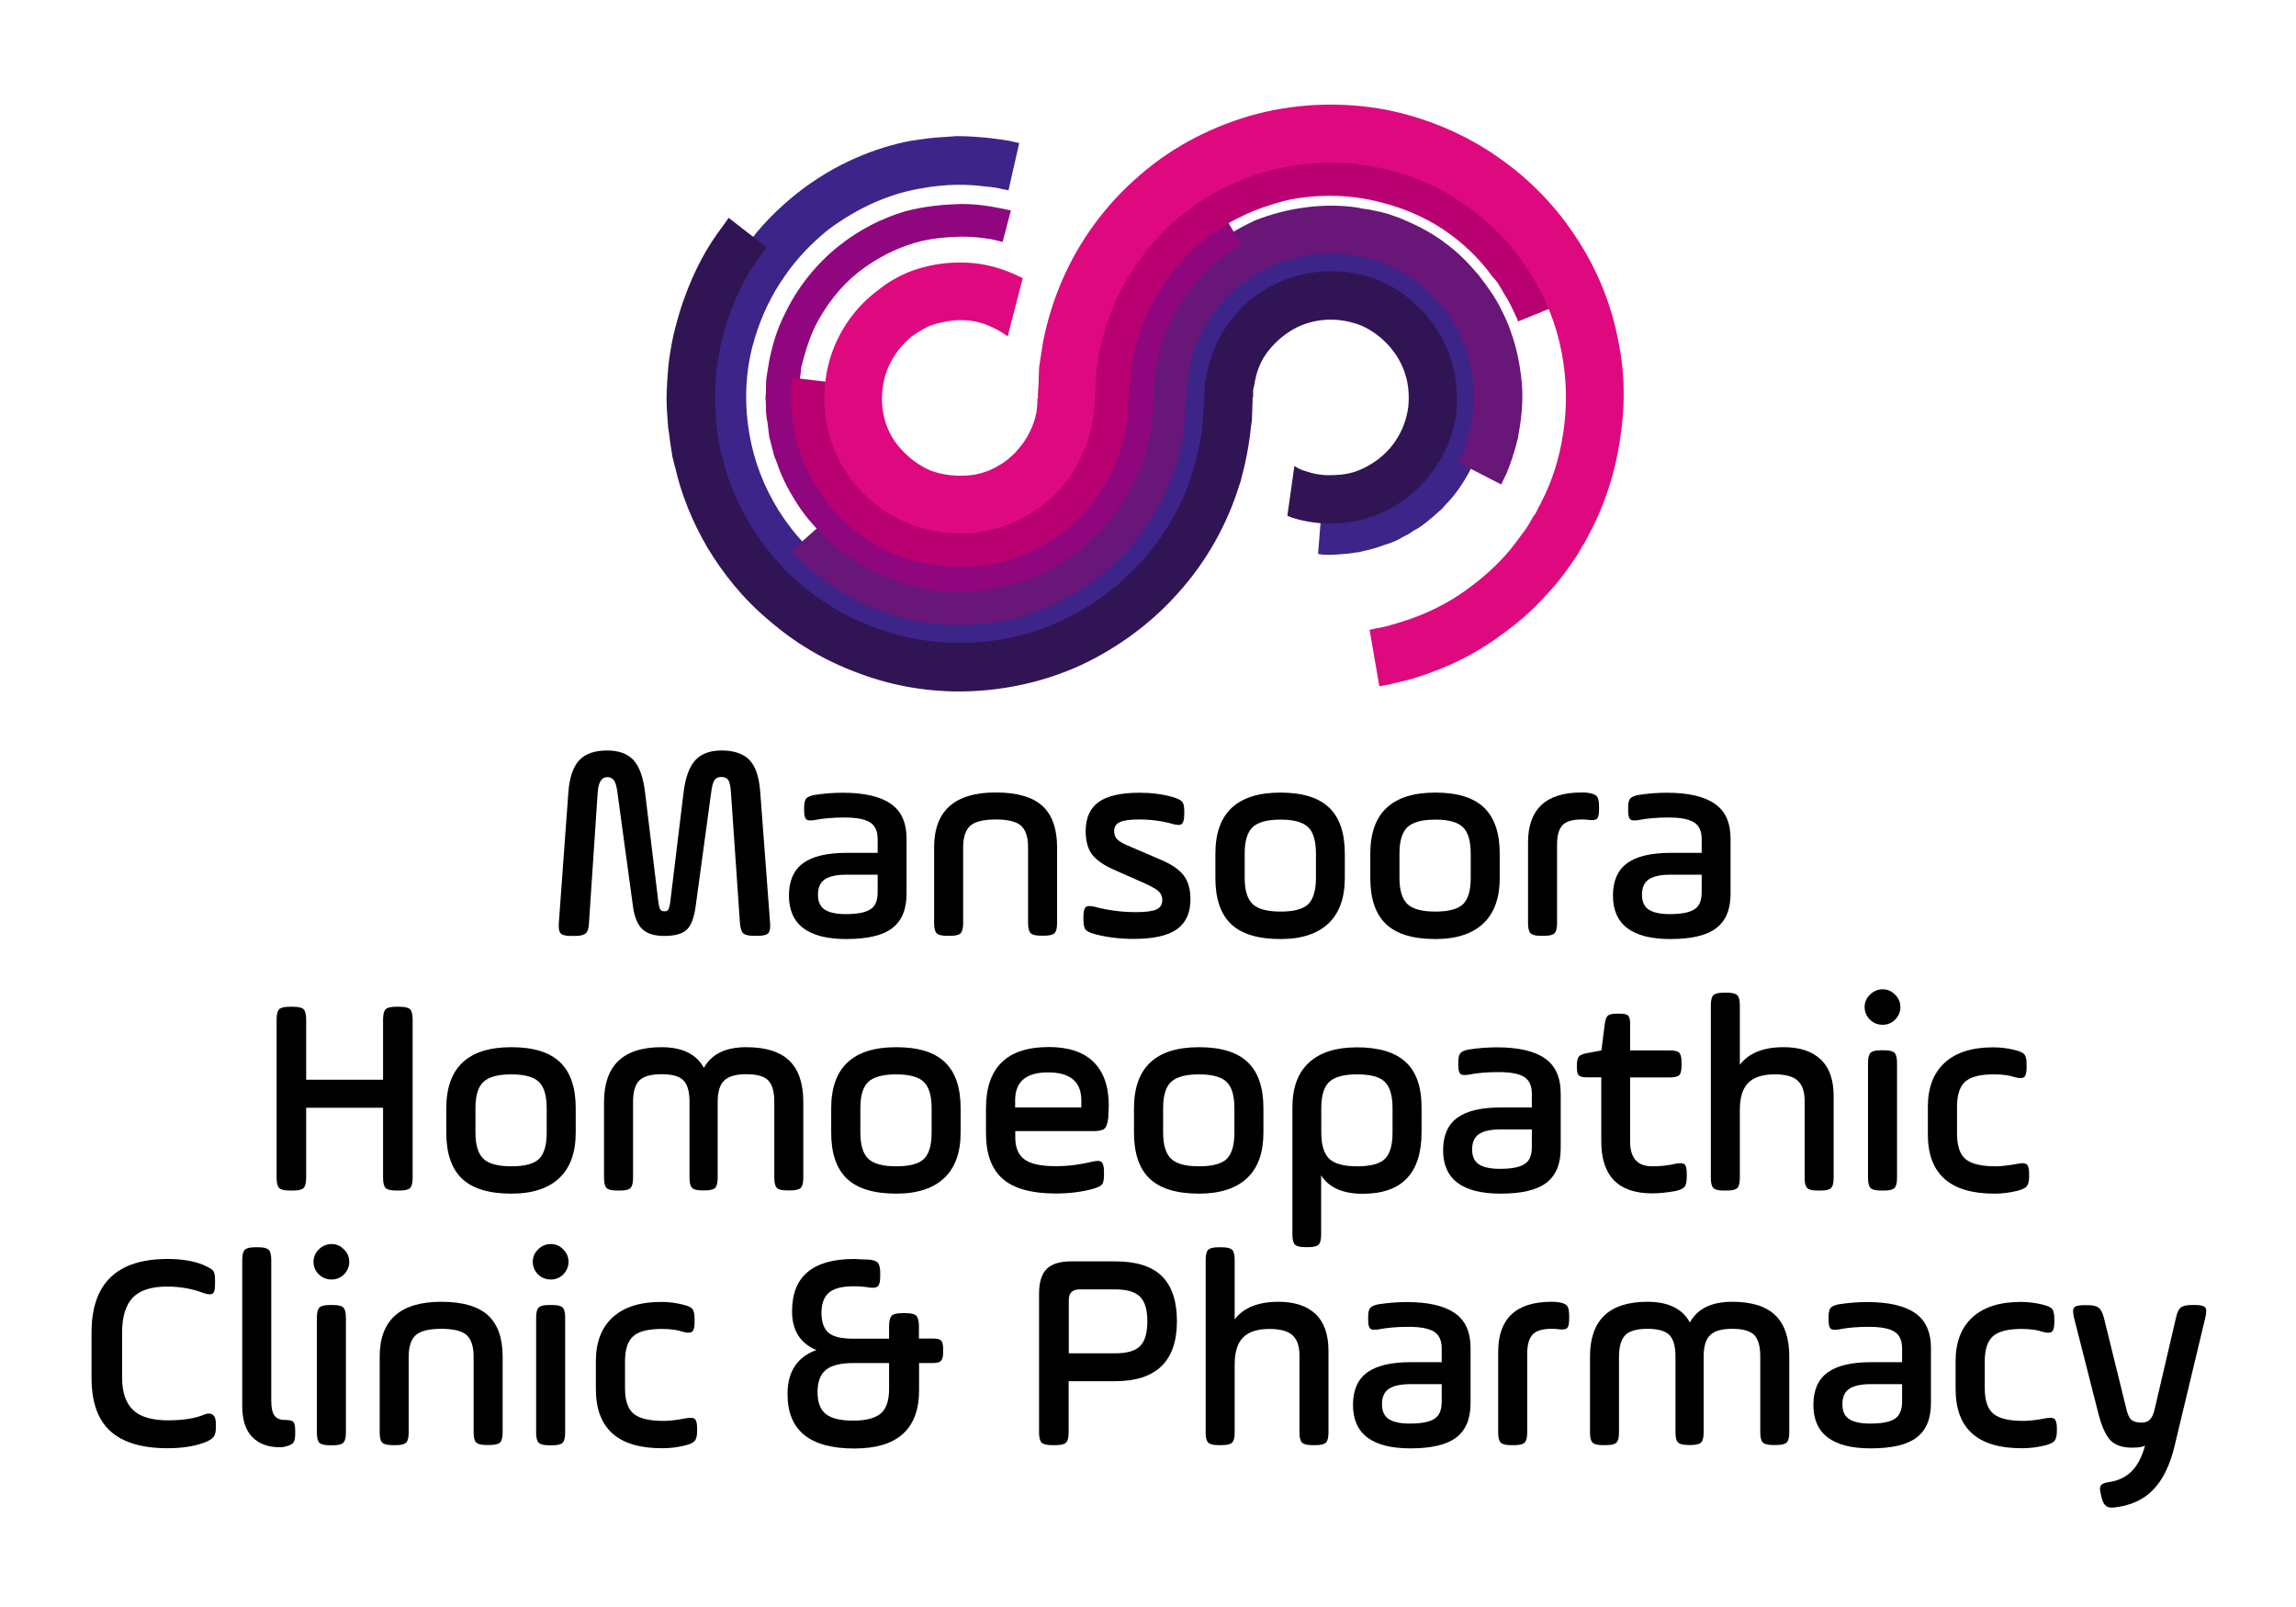 <svg width="100" height="70" viewBox="0 0 100 70" fill="none" xmlns="http://www.w3.org/2000/svg">
<path fill-rule="evenodd" clip-rule="evenodd" d="M5.318 58.042V60.011C5.318 60.642 5.477 61.109 5.79 61.415C6.109 61.722 6.618 61.869 7.324 61.869C7.98 61.869 8.514 61.783 8.912 61.612C9.059 61.556 9.182 61.562 9.268 61.63C9.36 61.697 9.403 61.826 9.403 62.016V62.2C9.403 62.372 9.366 62.507 9.299 62.593C9.231 62.679 9.096 62.765 8.9 62.838C8.446 63.004 7.912 63.084 7.299 63.084C6.177 63.084 5.342 62.832 4.796 62.329C4.251 61.826 3.987 61.06 3.987 60.011V58.042C3.987 55.907 5.091 54.84 7.299 54.84C7.912 54.84 8.434 54.926 8.851 55.097C9.078 55.196 9.225 55.282 9.28 55.349C9.336 55.416 9.366 55.545 9.366 55.735V55.919C9.366 56.146 9.336 56.294 9.268 56.343C9.201 56.398 9.066 56.392 8.863 56.324C8.373 56.134 7.839 56.042 7.275 56.042C6.594 56.042 6.097 56.202 5.784 56.52C5.477 56.846 5.318 57.349 5.318 58.042Z" fill="black"/>
<path fill-rule="evenodd" clip-rule="evenodd" d="M10.55 61.231V54.883C10.55 54.662 10.587 54.515 10.661 54.441C10.734 54.368 10.882 54.331 11.102 54.331H11.262C11.483 54.331 11.63 54.368 11.704 54.441C11.777 54.515 11.814 54.662 11.814 54.883V60.98C11.814 61.299 11.857 61.526 11.949 61.655C12.041 61.783 12.188 61.851 12.39 61.851C12.593 61.851 12.728 61.882 12.777 61.937C12.832 61.992 12.857 62.127 12.857 62.342V62.464C12.857 62.661 12.826 62.795 12.758 62.863C12.691 62.931 12.556 62.986 12.354 63.029C12.329 63.035 12.274 63.041 12.182 63.041C11.667 63.041 11.262 62.888 10.973 62.581C10.691 62.286 10.55 61.833 10.55 61.231Z" fill="black"/>
<path fill-rule="evenodd" clip-rule="evenodd" d="M13.887 55.515C13.733 55.361 13.654 55.171 13.654 54.963C13.654 54.754 13.733 54.57 13.887 54.423C14.04 54.269 14.23 54.19 14.439 54.19C14.648 54.19 14.832 54.269 14.979 54.423C15.132 54.57 15.212 54.754 15.212 54.963C15.212 55.171 15.132 55.361 14.979 55.515C14.832 55.662 14.648 55.735 14.439 55.735C14.23 55.735 14.046 55.662 13.887 55.515ZM13.801 62.403V57.398C13.801 57.177 13.838 57.03 13.911 56.956C13.985 56.883 14.132 56.846 14.353 56.846H14.512C14.733 56.846 14.881 56.883 14.954 56.956C15.028 57.03 15.065 57.177 15.065 57.398V62.403C15.065 62.624 15.028 62.771 14.954 62.844C14.881 62.918 14.733 62.955 14.512 62.955H14.353C14.132 62.955 13.985 62.918 13.911 62.844C13.838 62.771 13.801 62.624 13.801 62.403Z" fill="black"/>
<path fill-rule="evenodd" clip-rule="evenodd" d="M17.8 59.097V62.397C17.8 62.618 17.763 62.765 17.69 62.838C17.616 62.912 17.469 62.949 17.248 62.949H17.089C16.868 62.949 16.721 62.912 16.647 62.838C16.573 62.765 16.537 62.618 16.537 62.397V59.097C16.537 57.502 17.432 56.705 19.223 56.705C20.143 56.705 20.818 56.901 21.247 57.287C21.677 57.68 21.892 58.281 21.892 59.091V62.391C21.892 62.611 21.855 62.759 21.781 62.832C21.707 62.906 21.56 62.943 21.339 62.943H21.18C20.959 62.943 20.812 62.906 20.738 62.832C20.665 62.759 20.628 62.611 20.628 62.391V59.091C20.628 58.649 20.524 58.336 20.321 58.152C20.119 57.974 19.751 57.882 19.223 57.882C18.69 57.882 18.322 57.974 18.113 58.152C17.904 58.342 17.8 58.655 17.8 59.097Z" fill="black"/>
<path fill-rule="evenodd" clip-rule="evenodd" d="M23.437 55.515C23.284 55.361 23.204 55.171 23.204 54.963C23.204 54.754 23.284 54.57 23.437 54.423C23.59 54.269 23.781 54.19 23.989 54.19C24.204 54.19 24.382 54.269 24.529 54.423C24.682 54.57 24.762 54.754 24.762 54.963C24.762 55.171 24.682 55.361 24.529 55.515C24.382 55.662 24.198 55.735 23.989 55.735C23.774 55.735 23.59 55.662 23.437 55.515ZM23.351 62.403V57.398C23.351 57.177 23.388 57.03 23.462 56.956C23.535 56.883 23.683 56.846 23.903 56.846H24.063C24.284 56.846 24.431 56.883 24.505 56.956C24.578 57.03 24.615 57.177 24.615 57.398V62.403C24.615 62.624 24.578 62.771 24.505 62.844C24.431 62.918 24.284 62.955 24.063 62.955H23.903C23.683 62.955 23.535 62.918 23.462 62.844C23.388 62.771 23.351 62.624 23.351 62.403Z" fill="black"/>
<path fill-rule="evenodd" clip-rule="evenodd" d="M25.952 60.501V59.293C25.952 58.465 26.198 57.827 26.688 57.379C27.179 56.931 27.884 56.711 28.798 56.711C29.136 56.711 29.455 56.754 29.761 56.833C29.964 56.882 30.099 56.944 30.16 57.023C30.221 57.103 30.252 57.244 30.252 57.447V57.606C30.252 57.821 30.215 57.956 30.142 58.011C30.068 58.066 29.933 58.066 29.737 58.011C29.516 57.931 29.209 57.888 28.823 57.888C28.234 57.888 27.817 57.993 27.578 58.207C27.338 58.422 27.222 58.784 27.222 59.305V60.465C27.222 60.998 27.345 61.372 27.596 61.581C27.848 61.789 28.283 61.894 28.909 61.894C29.148 61.894 29.461 61.857 29.859 61.783C30.056 61.74 30.191 61.753 30.258 61.808C30.326 61.863 30.362 61.998 30.362 62.2V62.348C30.362 62.544 30.326 62.685 30.258 62.765C30.191 62.844 30.05 62.912 29.847 62.961C29.528 63.041 29.197 63.084 28.847 63.084C26.921 63.09 25.952 62.231 25.952 60.501Z" fill="black"/>
<path fill-rule="evenodd" clip-rule="evenodd" d="M35.607 60.649C35.607 61.09 35.73 61.409 35.975 61.599C36.22 61.789 36.613 61.882 37.159 61.882C37.711 61.882 38.109 61.777 38.355 61.575C38.6 61.372 38.723 61.011 38.723 60.501V59.373H37.171C36.619 59.373 36.22 59.471 35.975 59.667C35.73 59.864 35.607 60.189 35.607 60.649ZM40.63 59.373H40.029V60.557C40.029 62.249 39.091 63.096 37.208 63.096C35.269 63.096 34.3 62.305 34.3 60.728C34.3 59.753 34.717 59.109 35.558 58.808C34.852 58.514 34.497 57.95 34.497 57.122C34.497 55.6 35.398 54.84 37.208 54.84C37.232 54.84 37.269 54.84 37.318 54.846C37.367 54.852 37.441 54.852 37.533 54.858C37.625 54.864 37.717 54.864 37.809 54.864C38.023 54.883 38.165 54.926 38.232 55.005C38.3 55.085 38.336 55.226 38.336 55.429V55.625C38.336 55.827 38.3 55.968 38.232 56.03C38.165 56.097 38.03 56.109 37.833 56.079C37.643 56.048 37.422 56.03 37.171 56.03C36.68 56.03 36.325 56.122 36.104 56.306C35.889 56.49 35.779 56.784 35.779 57.189C35.779 57.594 35.883 57.876 36.085 58.054C36.288 58.226 36.643 58.312 37.146 58.312H38.723V57.778C38.723 57.551 38.76 57.392 38.833 57.318C38.907 57.238 39.06 57.201 39.299 57.201H39.447C39.686 57.201 39.839 57.238 39.913 57.318C39.986 57.398 40.023 57.551 40.023 57.778V58.306H40.624C40.814 58.306 40.937 58.336 40.992 58.398C41.047 58.459 41.078 58.581 41.078 58.759V58.907C41.078 59.084 41.047 59.207 40.992 59.269C40.943 59.336 40.821 59.373 40.63 59.373Z" fill="black"/>
<path fill-rule="evenodd" clip-rule="evenodd" d="M48.568 56.165H47.028C46.709 56.165 46.55 56.318 46.55 56.631V58.95H48.568C49.083 58.95 49.451 58.845 49.66 58.63C49.868 58.416 49.972 58.06 49.972 57.557C49.972 57.054 49.868 56.698 49.653 56.484C49.439 56.269 49.077 56.165 48.568 56.165ZM46.66 54.944H48.568C49.494 54.944 50.175 55.159 50.61 55.594C51.046 56.03 51.26 56.68 51.26 57.551C51.26 59.293 50.359 60.164 48.562 60.164H46.544V62.384C46.544 62.611 46.507 62.765 46.433 62.838C46.359 62.912 46.206 62.949 45.979 62.949H45.82C45.593 62.949 45.439 62.912 45.366 62.838C45.292 62.765 45.255 62.611 45.255 62.384V56.349C45.255 55.858 45.366 55.496 45.587 55.275C45.807 55.054 46.169 54.944 46.66 54.944Z" fill="black"/>
<path fill-rule="evenodd" clip-rule="evenodd" d="M52.512 62.403V54.883C52.512 54.662 52.548 54.515 52.622 54.441C52.696 54.368 52.843 54.331 53.064 54.331H53.223C53.444 54.331 53.591 54.368 53.665 54.441C53.739 54.515 53.775 54.662 53.775 54.883V57.471C54.162 56.962 54.8 56.705 55.683 56.705C56.382 56.705 56.922 56.883 57.296 57.238C57.67 57.594 57.86 58.128 57.86 58.833V62.397C57.86 62.618 57.824 62.765 57.75 62.838C57.676 62.912 57.529 62.949 57.308 62.949H57.149C56.928 62.949 56.781 62.912 56.707 62.838C56.634 62.765 56.597 62.618 56.597 62.397V59.035C56.597 58.631 56.493 58.342 56.29 58.158C56.088 57.98 55.75 57.888 55.29 57.888C54.775 57.888 54.389 58.011 54.143 58.257C53.898 58.502 53.775 58.894 53.775 59.44V62.397C53.775 62.618 53.739 62.765 53.665 62.838C53.591 62.912 53.444 62.949 53.223 62.949H53.064C52.843 62.949 52.696 62.912 52.622 62.838C52.548 62.771 52.512 62.624 52.512 62.403Z" fill="black"/>
<path fill-rule="evenodd" clip-rule="evenodd" d="M62.792 61.06V60.293H61.437C61.007 60.293 60.694 60.36 60.492 60.495C60.289 60.63 60.191 60.857 60.191 61.164C60.191 61.471 60.289 61.685 60.486 61.814C60.682 61.943 60.989 62.01 61.4 62.01C61.903 62.01 62.258 61.943 62.473 61.802C62.688 61.667 62.792 61.422 62.792 61.06ZM64.049 58.729V61.121C64.049 61.802 63.841 62.299 63.424 62.618C63.007 62.937 62.338 63.09 61.43 63.09C59.762 63.09 58.928 62.458 58.928 61.194C58.928 60.557 59.136 60.084 59.547 59.784C59.964 59.483 60.59 59.336 61.437 59.336H62.792V58.735C62.792 58.391 62.682 58.146 62.455 58.005C62.228 57.864 61.86 57.796 61.338 57.796C60.848 57.796 60.412 57.833 60.044 57.907C59.866 57.937 59.743 57.931 59.682 57.876C59.621 57.821 59.59 57.704 59.59 57.514V57.342C59.59 57.165 59.621 57.036 59.682 56.968C59.743 56.901 59.86 56.846 60.032 56.815C60.467 56.748 60.878 56.717 61.265 56.717C62.203 56.717 62.896 56.876 63.356 57.195C63.822 57.508 64.049 58.023 64.049 58.729Z" fill="black"/>
<path fill-rule="evenodd" clip-rule="evenodd" d="M66.516 58.974V62.397C66.516 62.618 66.479 62.765 66.405 62.838C66.332 62.912 66.184 62.949 65.963 62.949H65.804C65.583 62.949 65.436 62.912 65.362 62.838C65.289 62.765 65.252 62.618 65.252 62.397V58.888C65.252 57.434 66.031 56.705 67.583 56.705C67.724 56.705 67.804 56.711 67.828 56.717C68.031 56.741 68.172 56.791 68.239 56.864C68.307 56.938 68.343 57.079 68.343 57.293V57.465C68.343 57.668 68.313 57.803 68.245 57.858C68.178 57.913 68.043 57.925 67.828 57.895C67.804 57.888 67.724 57.882 67.583 57.882C67.19 57.882 66.914 57.962 66.755 58.128C66.595 58.293 66.516 58.581 66.516 58.974Z" fill="black"/>
<path fill-rule="evenodd" clip-rule="evenodd" d="M70.514 59.097V62.397C70.514 62.618 70.478 62.765 70.404 62.838C70.331 62.912 70.183 62.949 69.963 62.949H69.803C69.582 62.949 69.435 62.912 69.361 62.838C69.288 62.765 69.251 62.618 69.251 62.397V59.097C69.251 57.502 70.085 56.705 71.754 56.705C72.655 56.705 73.275 57.005 73.6 57.606C73.931 57.005 74.544 56.705 75.446 56.705C76.293 56.705 76.918 56.901 77.323 57.293C77.728 57.686 77.93 58.287 77.93 59.091V62.391C77.93 62.611 77.894 62.759 77.82 62.832C77.746 62.906 77.599 62.943 77.378 62.943H77.219C76.998 62.943 76.851 62.906 76.777 62.832C76.704 62.759 76.667 62.611 76.667 62.391V59.091C76.667 58.649 76.581 58.336 76.403 58.152C76.225 57.974 75.906 57.882 75.446 57.882C74.992 57.882 74.673 57.974 74.483 58.158C74.293 58.342 74.201 58.655 74.201 59.091V62.391C74.201 62.611 74.164 62.759 74.091 62.832C74.017 62.906 73.87 62.943 73.649 62.943H73.526C73.305 62.943 73.158 62.906 73.085 62.832C73.011 62.759 72.974 62.611 72.974 62.391V59.091C72.974 58.649 72.888 58.336 72.71 58.152C72.533 57.974 72.214 57.882 71.754 57.882C71.293 57.882 70.975 57.974 70.791 58.152C70.607 58.342 70.514 58.655 70.514 59.097Z" fill="black"/>
<path fill-rule="evenodd" clip-rule="evenodd" d="M82.844 61.06V60.293H81.488C81.059 60.293 80.746 60.36 80.544 60.495C80.341 60.63 80.243 60.857 80.243 61.164C80.243 61.471 80.341 61.685 80.537 61.814C80.734 61.943 81.04 62.01 81.451 62.01C81.954 62.01 82.31 61.943 82.525 61.802C82.733 61.667 82.844 61.422 82.844 61.06ZM84.101 58.729V61.121C84.101 61.802 83.893 62.299 83.476 62.618C83.058 62.937 82.39 63.09 81.482 63.09C79.814 63.09 78.98 62.458 78.98 61.194C78.98 60.557 79.188 60.084 79.599 59.784C80.016 59.483 80.642 59.336 81.488 59.336H82.844V58.735C82.844 58.391 82.733 58.146 82.507 58.005C82.279 57.864 81.912 57.796 81.39 57.796C80.899 57.796 80.464 57.833 80.096 57.907C79.918 57.937 79.795 57.931 79.734 57.876C79.673 57.821 79.642 57.704 79.642 57.514V57.342C79.642 57.165 79.673 57.036 79.734 56.968C79.795 56.901 79.912 56.846 80.084 56.815C80.519 56.748 80.93 56.717 81.317 56.717C82.255 56.717 82.948 56.876 83.408 57.195C83.868 57.508 84.101 58.023 84.101 58.729Z" fill="black"/>
<path fill-rule="evenodd" clip-rule="evenodd" d="M85.174 60.501V59.293C85.174 58.465 85.42 57.827 85.91 57.379C86.401 56.931 87.106 56.711 88.02 56.711C88.358 56.711 88.677 56.754 88.983 56.833C89.186 56.882 89.321 56.944 89.382 57.023C89.444 57.103 89.474 57.244 89.474 57.447V57.606C89.474 57.821 89.437 57.956 89.364 58.011C89.29 58.066 89.155 58.066 88.959 58.011C88.738 57.931 88.431 57.888 88.045 57.888C87.456 57.888 87.039 57.993 86.8 58.207C86.561 58.422 86.444 58.784 86.444 59.305V60.465C86.444 60.998 86.567 61.372 86.818 61.581C87.07 61.789 87.505 61.894 88.131 61.894C88.37 61.894 88.683 61.857 89.082 61.783C89.278 61.74 89.413 61.753 89.48 61.808C89.548 61.863 89.585 61.998 89.585 62.2V62.348C89.585 62.544 89.548 62.685 89.48 62.765C89.413 62.844 89.272 62.912 89.069 62.961C88.75 63.041 88.419 63.084 88.07 63.084C86.137 63.09 85.174 62.231 85.174 60.501Z" fill="black"/>
<path fill-rule="evenodd" clip-rule="evenodd" d="M91.633 57.398L92.609 61.366C92.664 61.606 92.737 61.765 92.829 61.845C92.921 61.925 93.069 61.968 93.271 61.968C93.424 61.968 93.553 61.925 93.639 61.833C93.731 61.74 93.799 61.587 93.848 61.366L94.774 57.398C94.823 57.177 94.89 57.03 94.982 56.956C95.074 56.883 95.234 56.846 95.461 56.846H95.62C95.847 56.846 95.994 56.883 96.05 56.956C96.105 57.03 96.105 57.177 96.05 57.398L94.719 62.955C94.516 63.82 94.197 64.464 93.774 64.899C93.351 65.335 92.786 65.586 92.081 65.666C91.928 65.685 91.805 65.66 91.719 65.593C91.633 65.525 91.572 65.402 91.529 65.212L91.492 65.053C91.449 64.887 91.455 64.771 91.504 64.703C91.553 64.636 91.664 64.587 91.836 64.562C92.247 64.507 92.578 64.347 92.835 64.096C93.093 63.838 93.289 63.47 93.424 62.973C93.32 63.029 93.13 63.059 92.86 63.059C92.431 63.059 92.112 62.949 91.903 62.722C91.695 62.495 91.517 62.084 91.37 61.483L90.333 57.404C90.278 57.183 90.278 57.036 90.333 56.962C90.388 56.889 90.535 56.852 90.762 56.852H90.922C91.149 56.852 91.314 56.889 91.4 56.962C91.498 57.03 91.572 57.177 91.633 57.398Z" fill="black"/>
<path fill-rule="evenodd" clip-rule="evenodd" d="M16.684 51.295V48.252H13.335V51.295C13.335 51.522 13.298 51.675 13.225 51.748C13.151 51.822 12.998 51.859 12.771 51.859H12.611C12.384 51.859 12.231 51.822 12.157 51.748C12.084 51.675 12.047 51.522 12.047 51.295V44.419C12.047 44.192 12.084 44.038 12.157 43.965C12.231 43.891 12.384 43.854 12.611 43.854H12.771C12.998 43.854 13.151 43.891 13.225 43.965C13.298 44.038 13.335 44.192 13.335 44.419V47.032H16.684V44.419C16.684 44.192 16.721 44.038 16.794 43.965C16.868 43.891 17.021 43.854 17.248 43.854H17.408C17.635 43.854 17.788 43.891 17.862 43.965C17.935 44.038 17.972 44.192 17.972 44.419V51.295C17.972 51.522 17.935 51.675 17.862 51.748C17.788 51.822 17.635 51.859 17.408 51.859H17.248C17.021 51.859 16.868 51.822 16.794 51.748C16.721 51.675 16.684 51.522 16.684 51.295Z" fill="black"/>
<path fill-rule="evenodd" clip-rule="evenodd" d="M22.272 51.994C21.303 51.994 20.585 51.779 20.125 51.344C19.665 50.908 19.438 50.24 19.438 49.338V48.277C19.438 46.504 20.383 45.615 22.272 45.615C23.235 45.615 23.94 45.836 24.394 46.271C24.848 46.707 25.075 47.375 25.075 48.271V49.332C25.075 50.203 24.836 50.865 24.363 51.313C23.891 51.761 23.198 51.994 22.272 51.994ZM23.811 49.338V48.277C23.811 47.737 23.701 47.351 23.474 47.13C23.247 46.909 22.848 46.799 22.272 46.799C21.689 46.799 21.284 46.909 21.051 47.13C20.818 47.351 20.708 47.731 20.708 48.277V49.338C20.708 49.872 20.824 50.252 21.051 50.473C21.278 50.694 21.689 50.804 22.272 50.804C22.855 50.804 23.259 50.694 23.48 50.479C23.701 50.258 23.811 49.878 23.811 49.338Z" fill="black"/>
<path fill-rule="evenodd" clip-rule="evenodd" d="M27.572 48.007V51.307C27.572 51.528 27.535 51.675 27.461 51.749C27.388 51.822 27.24 51.859 27.02 51.859H26.86C26.639 51.859 26.492 51.822 26.419 51.749C26.345 51.675 26.308 51.528 26.308 51.307V48.007C26.308 46.412 27.142 45.615 28.811 45.615C29.712 45.615 30.332 45.915 30.657 46.516C30.988 45.915 31.602 45.615 32.503 45.615C33.35 45.615 33.975 45.811 34.38 46.204C34.785 46.596 34.987 47.197 34.987 48.001V51.301C34.987 51.522 34.951 51.669 34.877 51.742C34.803 51.816 34.656 51.853 34.435 51.853H34.276C34.055 51.853 33.908 51.816 33.834 51.742C33.761 51.669 33.724 51.522 33.724 51.301V48.001C33.724 47.559 33.638 47.246 33.46 47.062C33.282 46.878 32.963 46.792 32.503 46.792C32.049 46.792 31.73 46.885 31.54 47.069C31.35 47.252 31.258 47.565 31.258 48.001V51.301C31.258 51.522 31.221 51.669 31.148 51.742C31.074 51.816 30.927 51.853 30.706 51.853H30.583C30.363 51.853 30.215 51.816 30.142 51.742C30.068 51.669 30.031 51.522 30.031 51.301V48.001C30.031 47.559 29.945 47.246 29.768 47.062C29.59 46.878 29.271 46.792 28.811 46.792C28.351 46.792 28.032 46.884 27.848 47.062C27.664 47.24 27.572 47.559 27.572 48.007Z" fill="black"/>
<path fill-rule="evenodd" clip-rule="evenodd" d="M39.036 51.994C38.067 51.994 37.349 51.779 36.889 51.344C36.429 50.908 36.202 50.24 36.202 49.338V48.277C36.202 46.504 37.147 45.615 39.036 45.615C39.999 45.615 40.704 45.836 41.158 46.271C41.612 46.707 41.839 47.375 41.839 48.271V49.332C41.839 50.203 41.6 50.865 41.128 51.313C40.655 51.761 39.962 51.994 39.036 51.994ZM40.576 49.338V48.277C40.576 47.737 40.465 47.351 40.238 47.13C40.011 46.909 39.613 46.799 39.036 46.799C38.453 46.799 38.048 46.909 37.815 47.13C37.582 47.351 37.472 47.731 37.472 48.277V49.338C37.472 49.872 37.588 50.252 37.815 50.473C38.042 50.694 38.453 50.804 39.036 50.804C39.619 50.804 40.023 50.694 40.244 50.479C40.465 50.258 40.576 49.878 40.576 49.338Z" fill="black"/>
<path fill-rule="evenodd" clip-rule="evenodd" d="M44.213 47.933V48.24H47.096V47.933C47.096 47.117 46.611 46.712 45.642 46.712C44.691 46.712 44.213 47.117 44.213 47.933ZM48.292 48.166C48.292 48.197 48.285 48.381 48.267 48.706C48.242 48.933 48.187 49.086 48.108 49.16C48.028 49.233 47.868 49.27 47.641 49.27H44.219V49.54C44.219 49.994 44.354 50.313 44.63 50.509C44.906 50.706 45.353 50.798 45.979 50.798C46.513 50.798 47.046 50.73 47.58 50.601C47.776 50.552 47.911 50.558 47.979 50.62C48.046 50.681 48.083 50.816 48.083 51.031V51.19C48.083 51.393 48.052 51.534 47.991 51.601C47.93 51.669 47.795 51.736 47.58 51.791C47.114 51.92 46.58 51.988 45.979 51.988C44.936 51.988 44.17 51.779 43.679 51.356C43.188 50.933 42.943 50.264 42.943 49.356V48.283C42.943 46.498 43.857 45.608 45.679 45.608C46.531 45.608 47.181 45.823 47.623 46.252C48.071 46.694 48.292 47.326 48.292 48.166Z" fill="black"/>
<path fill-rule="evenodd" clip-rule="evenodd" d="M52.224 51.994C51.254 51.994 50.537 51.779 50.077 51.344C49.617 50.908 49.39 50.24 49.39 49.338V48.277C49.39 46.504 50.334 45.615 52.224 45.615C53.187 45.615 53.892 45.836 54.346 46.271C54.8 46.707 55.027 47.375 55.027 48.271V49.332C55.027 50.203 54.794 50.865 54.321 51.313C53.849 51.761 53.15 51.994 52.224 51.994ZM53.763 49.338V48.277C53.763 47.737 53.653 47.351 53.426 47.13C53.199 46.909 52.8 46.799 52.224 46.799C51.641 46.799 51.236 46.909 51.003 47.13C50.77 47.351 50.659 47.731 50.659 48.277V49.338C50.659 49.872 50.776 50.252 51.003 50.473C51.23 50.694 51.641 50.804 52.224 50.804C52.806 50.804 53.211 50.694 53.432 50.479C53.653 50.258 53.763 49.878 53.763 49.338Z" fill="black"/>
<path fill-rule="evenodd" clip-rule="evenodd" d="M60.651 49.338V48.277C60.651 47.737 60.541 47.351 60.32 47.13C60.099 46.909 59.694 46.798 59.112 46.798C58.529 46.798 58.124 46.909 57.891 47.13C57.658 47.351 57.547 47.731 57.547 48.277V49.338C57.547 49.872 57.664 50.252 57.891 50.473C58.118 50.694 58.529 50.804 59.112 50.804C59.694 50.804 60.099 50.694 60.32 50.479C60.541 50.258 60.651 49.878 60.651 49.338ZM56.29 53.773V48.24C56.29 47.375 56.529 46.725 57.014 46.283C57.492 45.842 58.191 45.621 59.099 45.621C60.05 45.621 60.762 45.836 61.222 46.259C61.682 46.682 61.915 47.344 61.915 48.24V49.313C61.915 51.105 61.062 52 59.351 52C58.48 52 57.879 51.73 57.541 51.197V53.773C57.541 53.993 57.505 54.141 57.431 54.214C57.357 54.288 57.21 54.325 56.989 54.325H56.842C56.621 54.325 56.474 54.288 56.4 54.214C56.327 54.141 56.29 53.993 56.29 53.773Z" fill="black"/>
<path fill-rule="evenodd" clip-rule="evenodd" d="M66.718 49.964V49.197H65.362C64.933 49.197 64.62 49.264 64.418 49.399C64.215 49.534 64.117 49.761 64.117 50.068C64.117 50.375 64.215 50.589 64.412 50.718C64.608 50.847 64.915 50.914 65.326 50.914C65.828 50.914 66.184 50.847 66.399 50.706C66.614 50.577 66.718 50.325 66.718 49.964ZM67.975 47.633V50.025C67.975 50.706 67.767 51.203 67.35 51.522C66.933 51.841 66.264 51.994 65.356 51.994C63.688 51.994 62.853 51.362 62.853 50.099C62.853 49.461 63.062 48.988 63.473 48.688C63.89 48.387 64.516 48.24 65.362 48.24H66.718V47.639C66.718 47.295 66.607 47.05 66.38 46.909C66.153 46.768 65.785 46.7 65.264 46.7C64.773 46.7 64.338 46.737 63.97 46.811C63.792 46.842 63.669 46.835 63.608 46.78C63.547 46.725 63.516 46.608 63.516 46.418V46.246C63.516 46.069 63.547 45.94 63.608 45.872C63.669 45.805 63.786 45.75 63.958 45.719C64.393 45.651 64.804 45.621 65.191 45.621C66.129 45.621 66.822 45.78 67.282 46.099C67.742 46.418 67.975 46.927 67.975 47.633Z" fill="black"/>
<path fill-rule="evenodd" clip-rule="evenodd" d="M68.681 46.504V46.381C68.681 46.21 68.711 46.087 68.766 46.026C68.822 45.958 68.932 45.909 69.098 45.878L69.748 45.756L69.895 44.596C69.92 44.419 69.963 44.296 70.03 44.241C70.098 44.185 70.22 44.155 70.398 44.155H70.558C70.736 44.155 70.858 44.185 70.913 44.241C70.969 44.296 70.999 44.419 70.999 44.596V45.756H72.723C72.925 45.756 73.066 45.786 73.134 45.854C73.201 45.921 73.238 46.056 73.238 46.271V46.418C73.238 46.633 73.201 46.774 73.134 46.835C73.066 46.903 72.925 46.933 72.723 46.933H70.999V49.73C70.999 50.448 71.318 50.804 71.962 50.804C72.33 50.804 72.662 50.767 72.962 50.694C73.165 50.651 73.306 50.663 73.367 50.718C73.434 50.773 73.465 50.908 73.465 51.123V51.27C73.465 51.472 73.434 51.62 73.367 51.699C73.299 51.779 73.165 51.84 72.962 51.883C72.582 51.951 72.251 51.982 71.962 51.982C70.484 51.982 69.742 51.227 69.742 49.712V46.927H69.104C68.932 46.927 68.816 46.897 68.76 46.841C68.705 46.786 68.681 46.676 68.681 46.504Z" fill="black"/>
<path fill-rule="evenodd" clip-rule="evenodd" d="M74.514 51.307V43.793C74.514 43.572 74.55 43.425 74.624 43.351C74.698 43.278 74.845 43.241 75.066 43.241H75.225C75.446 43.241 75.593 43.278 75.667 43.351C75.74 43.425 75.777 43.572 75.777 43.793V46.381C76.164 45.872 76.802 45.614 77.685 45.614C78.384 45.614 78.924 45.792 79.298 46.148C79.678 46.504 79.862 47.038 79.862 47.743V51.307C79.862 51.528 79.826 51.675 79.752 51.748C79.678 51.822 79.531 51.859 79.31 51.859H79.151C78.93 51.859 78.783 51.822 78.709 51.748C78.636 51.675 78.599 51.528 78.599 51.307V47.945C78.599 47.541 78.495 47.252 78.292 47.068C78.09 46.884 77.752 46.798 77.292 46.798C76.777 46.798 76.391 46.921 76.145 47.166C75.9 47.412 75.777 47.804 75.777 48.35V51.307C75.777 51.528 75.74 51.675 75.667 51.748C75.593 51.822 75.446 51.859 75.225 51.859H75.066C74.845 51.859 74.698 51.822 74.624 51.748C74.55 51.675 74.514 51.528 74.514 51.307Z" fill="black"/>
<path fill-rule="evenodd" clip-rule="evenodd" d="M81.445 44.418C81.292 44.265 81.212 44.075 81.212 43.866C81.212 43.652 81.292 43.474 81.445 43.327C81.598 43.173 81.788 43.093 81.997 43.093C82.212 43.093 82.39 43.173 82.537 43.327C82.69 43.474 82.77 43.658 82.77 43.866C82.77 44.081 82.69 44.265 82.537 44.418C82.39 44.566 82.206 44.639 81.997 44.639C81.788 44.639 81.598 44.566 81.445 44.418ZM81.359 51.307V46.301C81.359 46.081 81.396 45.934 81.469 45.86C81.543 45.786 81.69 45.749 81.911 45.749H82.071C82.291 45.749 82.439 45.786 82.512 45.86C82.586 45.934 82.623 46.081 82.623 46.301V51.307C82.623 51.528 82.586 51.675 82.512 51.748C82.439 51.822 82.291 51.859 82.071 51.859H81.911C81.69 51.859 81.543 51.822 81.469 51.748C81.396 51.675 81.359 51.528 81.359 51.307Z" fill="black"/>
<path fill-rule="evenodd" clip-rule="evenodd" d="M83.966 49.412V48.203C83.966 47.375 84.212 46.737 84.702 46.289C85.193 45.842 85.898 45.621 86.812 45.621C87.15 45.621 87.469 45.664 87.775 45.743C87.978 45.793 88.113 45.854 88.174 45.934C88.236 46.013 88.266 46.154 88.266 46.357V46.516C88.266 46.731 88.229 46.866 88.156 46.921C88.082 46.976 87.947 46.976 87.751 46.921C87.53 46.842 87.223 46.798 86.837 46.798C86.248 46.798 85.831 46.903 85.592 47.117C85.353 47.332 85.236 47.694 85.236 48.215V49.375C85.236 49.908 85.359 50.283 85.61 50.491C85.862 50.7 86.297 50.804 86.923 50.804C87.162 50.804 87.475 50.767 87.874 50.694C88.07 50.651 88.205 50.663 88.272 50.718C88.34 50.773 88.376 50.908 88.376 51.111V51.258C88.376 51.454 88.34 51.595 88.272 51.675C88.205 51.755 88.064 51.822 87.861 51.871C87.542 51.951 87.211 51.994 86.862 51.994C84.929 51.994 83.966 51.135 83.966 49.412Z" fill="black"/>
<path fill-rule="evenodd" clip-rule="evenodd" d="M33.111 34.494L33.54 40.199C33.558 40.425 33.528 40.579 33.46 40.652C33.393 40.726 33.239 40.763 33.013 40.763H32.828C32.602 40.763 32.442 40.726 32.368 40.652C32.289 40.579 32.246 40.425 32.227 40.199L31.835 34.506C31.816 34.242 31.78 34.065 31.718 33.979C31.657 33.887 31.553 33.844 31.405 33.844C31.277 33.844 31.178 33.893 31.117 33.985C31.056 34.077 31.007 34.255 30.976 34.506L30.301 39.462C30.234 39.965 30.105 40.309 29.915 40.493C29.725 40.677 29.393 40.769 28.933 40.769C28.504 40.769 28.185 40.671 27.977 40.474C27.768 40.278 27.627 39.941 27.566 39.462L26.891 34.512C26.86 34.267 26.811 34.095 26.744 33.997C26.676 33.899 26.578 33.85 26.449 33.85C26.204 33.85 26.063 34.071 26.032 34.512L25.652 40.205C25.646 40.425 25.597 40.579 25.517 40.652C25.437 40.726 25.278 40.769 25.051 40.769H24.867C24.64 40.769 24.486 40.732 24.419 40.658C24.352 40.585 24.321 40.432 24.339 40.205L24.756 34.5C24.805 33.862 24.965 33.396 25.229 33.114C25.498 32.832 25.897 32.691 26.443 32.691C26.952 32.691 27.333 32.832 27.59 33.108C27.848 33.39 28.013 33.85 28.093 34.5L28.67 39.254C28.694 39.444 28.725 39.567 28.756 39.616C28.786 39.665 28.848 39.696 28.94 39.696C29.019 39.696 29.081 39.671 29.111 39.616C29.142 39.561 29.173 39.444 29.197 39.254L29.774 34.5C29.854 33.862 30.025 33.396 30.283 33.114C30.541 32.832 30.921 32.691 31.424 32.691C31.976 32.691 32.381 32.832 32.645 33.108C32.908 33.384 33.062 33.844 33.111 34.494Z" fill="black"/>
<path fill-rule="evenodd" clip-rule="evenodd" d="M38.226 38.867V38.101H36.871C36.441 38.101 36.128 38.168 35.926 38.303C35.724 38.438 35.625 38.665 35.625 38.972C35.625 39.278 35.724 39.493 35.92 39.622C36.116 39.751 36.423 39.818 36.834 39.818C37.337 39.818 37.693 39.751 37.907 39.61C38.122 39.481 38.226 39.229 38.226 38.867ZM39.484 36.543V38.935C39.484 39.616 39.275 40.113 38.858 40.431C38.441 40.751 37.772 40.904 36.864 40.904C35.196 40.904 34.362 40.272 34.362 39.008C34.362 38.37 34.57 37.898 34.981 37.598C35.398 37.297 36.024 37.15 36.871 37.15H38.226V36.549C38.226 36.205 38.116 35.96 37.889 35.819C37.662 35.678 37.294 35.61 36.772 35.61C36.282 35.61 35.846 35.647 35.478 35.721C35.3 35.751 35.178 35.745 35.116 35.69C35.055 35.635 35.024 35.518 35.024 35.328V35.156C35.024 34.978 35.055 34.85 35.116 34.782C35.178 34.715 35.294 34.66 35.466 34.629C35.901 34.561 36.312 34.531 36.699 34.531C37.637 34.531 38.33 34.69 38.79 35.009C39.257 35.322 39.484 35.837 39.484 36.543Z" fill="black"/>
<path fill-rule="evenodd" clip-rule="evenodd" d="M41.949 36.911V40.211C41.949 40.432 41.912 40.579 41.839 40.652C41.765 40.726 41.618 40.763 41.397 40.763H41.238C41.017 40.763 40.87 40.726 40.796 40.652C40.722 40.579 40.685 40.432 40.685 40.211V36.911C40.685 35.316 41.581 34.519 43.372 34.519C44.292 34.519 44.967 34.715 45.396 35.101C45.826 35.494 46.04 36.095 46.04 36.905V40.205C46.04 40.425 46.004 40.573 45.93 40.646C45.856 40.72 45.709 40.757 45.488 40.757H45.329C45.108 40.757 44.961 40.72 44.887 40.646C44.814 40.573 44.777 40.425 44.777 40.205V36.905C44.777 36.463 44.672 36.15 44.47 35.966C44.268 35.788 43.9 35.696 43.372 35.696C42.839 35.696 42.471 35.788 42.262 35.966C42.053 36.156 41.949 36.469 41.949 36.911Z" fill="black"/>
<path fill-rule="evenodd" clip-rule="evenodd" d="M47.188 40.088V39.928C47.188 39.714 47.218 39.579 47.286 39.518C47.353 39.456 47.482 39.45 47.678 39.499C48.255 39.653 48.85 39.732 49.475 39.732C49.892 39.732 50.193 39.696 50.365 39.616C50.537 39.536 50.623 39.401 50.623 39.205C50.623 39.051 50.567 38.923 50.463 38.825C50.359 38.726 50.144 38.61 49.837 38.469L48.506 37.88C48.065 37.684 47.746 37.463 47.562 37.217C47.378 36.972 47.286 36.635 47.286 36.205C47.286 35.629 47.476 35.206 47.85 34.936C48.224 34.666 48.825 34.531 49.635 34.531C50.144 34.531 50.623 34.592 51.064 34.715C51.285 34.782 51.426 34.85 51.487 34.923C51.549 34.997 51.579 35.132 51.579 35.328V35.475C51.579 35.69 51.542 35.825 51.475 35.886C51.408 35.948 51.273 35.948 51.076 35.892C50.635 35.764 50.144 35.696 49.61 35.696C49.218 35.696 48.936 35.733 48.77 35.813C48.604 35.892 48.525 36.021 48.525 36.199C48.525 36.346 48.568 36.463 48.647 36.549C48.727 36.635 48.88 36.727 49.101 36.825L50.53 37.438C51.009 37.635 51.346 37.868 51.549 38.125C51.751 38.389 51.849 38.739 51.849 39.174C51.849 39.763 51.653 40.198 51.254 40.481C50.855 40.763 50.224 40.898 49.365 40.898C48.782 40.898 48.218 40.83 47.678 40.689C47.476 40.634 47.341 40.566 47.279 40.493C47.224 40.419 47.188 40.284 47.188 40.088Z" fill="black"/>
<path fill-rule="evenodd" clip-rule="evenodd" d="M55.769 40.904C54.8 40.904 54.082 40.689 53.622 40.254C53.162 39.818 52.935 39.15 52.935 38.248V37.187C52.935 35.414 53.88 34.525 55.769 34.525C56.732 34.525 57.437 34.745 57.891 35.181C58.345 35.617 58.572 36.285 58.572 37.181V38.242C58.572 39.113 58.333 39.775 57.861 40.223C57.388 40.671 56.701 40.904 55.769 40.904ZM57.315 38.242V37.181C57.315 36.641 57.204 36.254 56.977 36.034C56.75 35.813 56.352 35.702 55.775 35.702C55.192 35.702 54.788 35.813 54.554 36.034C54.327 36.254 54.211 36.635 54.211 37.181V38.242C54.211 38.775 54.327 39.156 54.554 39.377C54.781 39.597 55.192 39.708 55.775 39.708C56.358 39.708 56.763 39.597 56.983 39.383C57.198 39.162 57.315 38.782 57.315 38.242Z" fill="black"/>
<path fill-rule="evenodd" clip-rule="evenodd" d="M62.516 40.904C61.547 40.904 60.829 40.689 60.369 40.254C59.909 39.818 59.682 39.15 59.682 38.248V37.187C59.682 35.414 60.627 34.525 62.516 34.525C63.479 34.525 64.184 34.745 64.638 35.181C65.092 35.623 65.319 36.285 65.319 37.181V38.242C65.319 39.113 65.08 39.775 64.608 40.223C64.135 40.671 63.442 40.904 62.516 40.904ZM64.056 38.242V37.181C64.056 36.641 63.945 36.254 63.718 36.034C63.491 35.813 63.093 35.702 62.516 35.702C61.933 35.702 61.528 35.813 61.295 36.034C61.068 36.254 60.952 36.635 60.952 37.181V38.242C60.952 38.775 61.068 39.156 61.295 39.377C61.522 39.597 61.933 39.708 62.516 39.708C63.099 39.708 63.504 39.597 63.724 39.383C63.945 39.162 64.056 38.782 64.056 38.242Z" fill="black"/>
<path fill-rule="evenodd" clip-rule="evenodd" d="M67.816 36.788V40.211C67.816 40.432 67.779 40.579 67.705 40.652C67.632 40.726 67.485 40.763 67.264 40.763H67.104C66.883 40.763 66.736 40.726 66.663 40.652C66.589 40.579 66.552 40.432 66.552 40.211V36.702C66.552 35.248 67.331 34.519 68.883 34.519C69.024 34.519 69.104 34.525 69.129 34.531C69.331 34.555 69.472 34.604 69.539 34.678C69.607 34.752 69.644 34.893 69.644 35.107V35.279C69.644 35.482 69.613 35.617 69.546 35.672C69.478 35.727 69.343 35.739 69.129 35.709C69.104 35.702 69.024 35.696 68.883 35.696C68.49 35.696 68.215 35.776 68.055 35.942C67.896 36.107 67.816 36.395 67.816 36.788Z" fill="black"/>
<path fill-rule="evenodd" clip-rule="evenodd" d="M74.115 38.867V38.101H72.76C72.33 38.101 72.017 38.168 71.815 38.303C71.613 38.438 71.514 38.665 71.514 38.972C71.514 39.278 71.613 39.493 71.809 39.622C72.005 39.751 72.312 39.818 72.723 39.818C73.226 39.818 73.582 39.751 73.796 39.61C74.011 39.481 74.115 39.229 74.115 38.867ZM75.373 36.543V38.935C75.373 39.616 75.164 40.113 74.747 40.431C74.33 40.751 73.661 40.904 72.754 40.904C71.085 40.904 70.251 40.272 70.251 39.008C70.251 38.37 70.46 37.898 70.871 37.598C71.288 37.297 71.913 37.15 72.76 37.15H74.115V36.549C74.115 36.205 74.005 35.96 73.778 35.819C73.551 35.678 73.183 35.61 72.662 35.61C72.171 35.61 71.735 35.647 71.367 35.721C71.189 35.751 71.067 35.745 71.005 35.69C70.944 35.635 70.913 35.518 70.913 35.328V35.156C70.913 34.978 70.944 34.85 71.005 34.782C71.067 34.715 71.183 34.66 71.355 34.629C71.791 34.561 72.201 34.531 72.588 34.531C73.526 34.531 74.22 34.69 74.68 35.009C75.146 35.322 75.373 35.837 75.373 36.543Z" fill="black"/>
<path fill-rule="evenodd" clip-rule="evenodd" d="M43.924 8.29C43.924 8.29 43.832 8.266 43.667 8.241C43.501 8.192 43.244 8.149 42.919 8.125C42.262 8.033 41.275 7.984 40.06 8.217C38.84 8.425 37.41 8.989 36.024 10.044C35.368 10.584 34.711 11.241 34.172 12.038C33.607 12.835 33.166 13.749 32.859 14.78C32.552 15.786 32.436 16.914 32.528 18.037C32.62 19.184 32.926 20.355 33.466 21.435C34.546 23.619 36.582 25.489 39.14 26.244C40.428 26.618 41.79 26.71 43.151 26.526C44.489 26.336 45.826 25.821 46.973 25.048C49.273 23.502 50.886 20.852 51.052 17.988L51.101 17.025L51.126 16.651C51.126 16.51 51.175 16.393 51.175 16.252C51.199 16.135 51.224 15.994 51.242 15.878L51.334 15.504C51.383 15.246 51.5 14.988 51.592 14.755C51.941 13.792 52.579 12.927 53.328 12.222C54.1 11.541 54.99 11.001 55.977 10.719C56.94 10.437 57.946 10.37 58.909 10.511C60.854 10.768 62.565 11.897 63.602 13.369C64.632 14.847 64.963 16.626 64.749 18.178C64.681 18.951 64.418 19.681 64.117 20.313C63.786 20.969 63.412 21.533 62.97 21.975L62.804 22.165L62.639 22.306C62.522 22.423 62.406 22.515 62.289 22.613C62.056 22.803 61.841 22.987 61.584 23.104C61.467 23.195 61.351 23.269 61.252 23.312C61.136 23.38 61.019 23.429 60.903 23.502C60.67 23.619 60.455 23.692 60.222 23.76C60.014 23.852 59.799 23.901 59.615 23.95C59.523 23.974 59.425 23.999 59.333 24.017C59.241 24.042 59.142 24.067 59.05 24.067C58.701 24.134 58.394 24.134 58.161 24.159C57.903 24.183 57.713 24.159 57.597 24.159C57.48 24.134 57.407 24.134 57.407 24.134L57.572 22.048C57.572 22.048 57.621 22.048 57.713 22.048C57.781 22.048 57.922 22.073 58.087 22.048C58.278 22.048 58.486 22.048 58.719 21.999C58.787 21.975 58.836 21.975 58.909 21.975C58.977 21.95 59.05 21.926 59.099 21.907C59.241 21.883 59.406 21.858 59.547 21.791C59.688 21.742 59.854 21.674 59.995 21.601C60.087 21.552 60.161 21.533 60.253 21.484C60.32 21.435 60.394 21.392 60.486 21.343C60.651 21.251 60.792 21.11 60.977 20.993C61.044 20.926 61.118 20.852 61.21 20.785L61.326 20.668L61.418 20.552C61.749 20.245 62.007 19.846 62.24 19.405C62.449 18.957 62.614 18.466 62.688 17.927C62.804 16.847 62.596 15.608 61.866 14.596C61.16 13.565 59.964 12.768 58.627 12.602C57.946 12.51 57.241 12.553 56.585 12.743C55.904 12.934 55.272 13.308 54.757 13.774C54.217 14.265 53.794 14.878 53.536 15.534C53.469 15.725 53.395 15.866 53.37 16.049L53.303 16.307C53.279 16.399 53.279 16.497 53.254 16.589C53.229 16.657 53.205 16.755 53.205 16.847V17.129L53.18 17.27C53.18 17.295 53.18 17.295 53.18 17.362V17.528L53.131 18.16C53.131 18.583 53.039 19.024 52.99 19.448C52.898 19.871 52.782 20.294 52.659 20.711C52.518 21.11 52.377 21.533 52.211 21.932C52.021 22.306 51.837 22.705 51.604 23.079C50.739 24.582 49.543 25.845 48.108 26.808C46.721 27.747 45.084 28.379 43.44 28.612C41.778 28.845 40.109 28.728 38.539 28.262C35.374 27.348 32.89 25.048 31.577 22.373C30.896 21.036 30.547 19.607 30.43 18.196C30.313 16.81 30.454 15.455 30.829 14.185C31.203 12.94 31.743 11.793 32.423 10.83C33.104 9.842 33.902 9.069 34.724 8.413C36.386 7.1 38.171 6.419 39.649 6.137C40.023 6.088 40.379 6.021 40.729 5.996C41.06 5.972 41.385 5.947 41.667 5.929C42.256 5.929 42.747 5.978 43.17 6.021C43.569 6.07 43.875 6.113 44.084 6.162C44.274 6.211 44.391 6.229 44.391 6.229L43.924 8.29Z" fill="#3D2489"/>
<path fill-rule="evenodd" clip-rule="evenodd" d="M36.043 22.595C36.043 22.595 36.067 22.619 36.135 22.686C36.202 22.754 36.276 22.852 36.417 22.969C36.533 23.085 36.699 23.226 36.883 23.392C37.073 23.533 37.306 23.723 37.588 23.883C38.104 24.232 38.834 24.588 39.674 24.846C40.539 25.079 41.551 25.22 42.655 25.079C43.759 24.962 44.906 24.588 45.986 23.907C47.041 23.251 47.955 22.245 48.635 21.049C48.942 20.442 49.224 19.804 49.384 19.104C49.433 18.939 49.451 18.755 49.476 18.589C49.5 18.399 49.525 18.239 49.543 18.049C49.568 17.675 49.568 17.319 49.592 16.945C49.641 15.399 50.181 13.848 51.071 12.535C51.518 11.903 52.077 11.314 52.665 10.824C53.273 10.333 53.953 9.934 54.659 9.603C56.088 9.039 57.658 8.83 59.112 9.039C59.302 9.088 59.486 9.106 59.652 9.131C59.842 9.18 60.001 9.198 60.192 9.247L60.449 9.315L60.707 9.407C60.872 9.456 61.038 9.523 61.197 9.597C61.854 9.879 62.461 10.204 63.001 10.627C63.541 11.026 64.007 11.517 64.406 11.989C64.804 12.504 65.154 12.995 65.412 13.535C65.951 14.59 66.184 15.669 66.276 16.632C66.368 17.571 66.227 18.417 66.111 19.092C65.945 19.773 65.761 20.264 65.62 20.613C65.454 20.945 65.387 21.104 65.387 21.104L63.51 20.141C63.51 20.141 63.578 20.024 63.7 19.767C63.792 19.509 63.958 19.135 64.05 18.638C64.142 18.123 64.258 17.491 64.166 16.786C64.117 16.056 63.933 15.258 63.535 14.467C63.344 14.068 63.087 13.694 62.786 13.32C62.48 12.97 62.13 12.59 61.731 12.314C61.333 11.983 60.866 11.75 60.37 11.517C60.253 11.468 60.136 11.425 59.995 11.376L59.805 11.308L59.615 11.259C59.474 11.235 59.357 11.192 59.216 11.167C59.075 11.143 58.959 11.118 58.818 11.1C57.714 10.934 56.542 11.1 55.462 11.547C54.947 11.78 54.432 12.087 53.984 12.437C53.536 12.835 53.119 13.259 52.788 13.725C52.107 14.713 51.709 15.86 51.684 17.031C51.659 17.43 51.635 17.828 51.617 18.227C51.617 18.46 51.567 18.675 51.525 18.908C51.5 19.117 51.475 19.356 51.408 19.564C51.218 20.454 50.868 21.276 50.469 22.049C49.623 23.57 48.427 24.839 47.071 25.686C45.734 26.551 44.256 27.023 42.876 27.164C41.489 27.33 40.177 27.164 39.097 26.858C37.993 26.526 37.104 26.109 36.423 25.661C36.073 25.428 35.791 25.195 35.533 25.005C35.3 24.815 35.11 24.631 34.945 24.49C34.779 24.349 34.663 24.208 34.595 24.14C34.528 24.048 34.478 23.999 34.478 23.999L36.043 22.595Z" fill="#681678"/>
<path fill-rule="evenodd" clip-rule="evenodd" d="M43.667 10.541C43.667 10.541 43.501 10.492 43.201 10.425C42.894 10.376 42.452 10.308 41.863 10.308C41.275 10.333 40.575 10.357 39.803 10.591C39.03 10.823 38.208 11.222 37.41 11.836C36.637 12.443 35.932 13.314 35.441 14.344C35.208 14.86 35.043 15.424 34.901 15.988C34.877 16.295 34.809 16.596 34.809 16.902C34.785 17.043 34.785 17.209 34.785 17.35C34.785 17.516 34.785 17.657 34.809 17.816V18.049L34.859 18.282C34.883 18.423 34.908 18.589 34.926 18.748L35.043 19.196L35.092 19.429L35.184 19.662C35.374 20.27 35.699 20.834 36.049 21.374C36.423 21.913 36.895 22.38 37.386 22.803C37.901 23.226 38.49 23.551 39.097 23.809C39.704 24.067 40.342 24.232 40.999 24.324C41.655 24.373 42.311 24.392 42.968 24.257C43.299 24.232 43.599 24.116 43.906 24.048C44.213 23.932 44.513 23.858 44.795 23.698C45.384 23.441 45.9 23.067 46.39 22.668L46.721 22.361C46.838 22.269 46.93 22.128 47.028 22.03C47.237 21.822 47.402 21.564 47.592 21.325C47.924 20.809 48.2 20.319 48.39 19.779C48.439 19.638 48.482 19.497 48.531 19.38C48.556 19.239 48.598 19.098 48.623 18.957C48.715 18.699 48.715 18.417 48.764 18.16C48.813 17.902 48.813 17.62 48.831 17.362C48.831 17.031 48.856 16.73 48.881 16.399C48.997 15.111 49.396 13.982 49.886 13.044C50.377 12.13 50.941 11.4 51.481 10.86C51.739 10.603 51.996 10.394 52.211 10.204C52.444 10.014 52.659 9.873 52.819 9.756C53.15 9.523 53.334 9.425 53.334 9.425L54.064 10.646C54.064 10.646 53.898 10.738 53.616 10.928C53.475 11.02 53.309 11.136 53.101 11.302C52.91 11.443 52.702 11.652 52.469 11.866C52.046 12.314 51.555 12.921 51.132 13.694C50.708 14.492 50.383 15.455 50.285 16.534C50.261 16.816 50.261 17.099 50.236 17.381C50.212 17.687 50.212 18.012 50.187 18.319C50.12 18.65 50.095 18.975 49.997 19.282C49.948 19.448 49.905 19.613 49.88 19.773C49.831 19.938 49.764 20.104 49.715 20.264C49.482 20.895 49.126 21.509 48.752 22.116C48.519 22.398 48.328 22.705 48.071 22.962C47.93 23.104 47.813 23.245 47.697 23.361C47.556 23.502 47.415 23.619 47.273 23.735C46.734 24.226 46.102 24.649 45.397 24.98C45.065 25.146 44.691 25.263 44.317 25.404C43.943 25.496 43.569 25.612 43.188 25.661C42.416 25.802 41.618 25.802 40.821 25.729C40.048 25.637 39.275 25.422 38.52 25.122C37.791 24.79 37.116 24.392 36.478 23.901C35.889 23.386 35.331 22.821 34.883 22.19C34.435 21.533 34.061 20.852 33.828 20.129L33.712 19.846L33.644 19.564C33.595 19.399 33.552 19.215 33.503 19.024C33.478 18.834 33.454 18.65 33.435 18.46L33.386 18.178L33.362 17.896C33.362 17.706 33.362 17.522 33.337 17.332C33.362 17.166 33.362 16.982 33.362 16.792C33.362 16.418 33.454 16.062 33.503 15.712C33.644 15.007 33.853 14.326 34.159 13.719C34.748 12.474 35.589 11.468 36.527 10.719C37.465 9.971 38.447 9.499 39.385 9.216C40.324 8.959 41.17 8.91 41.845 8.885C42.55 8.885 43.09 8.977 43.464 9.051C43.814 9.118 44.029 9.167 44.029 9.167L43.667 10.541Z" fill="#90067F"/>
<path fill-rule="evenodd" clip-rule="evenodd" d="M36.981 16.755C36.981 16.755 36.981 16.779 36.957 16.822C36.957 16.89 36.957 16.963 36.957 17.08C36.957 17.172 36.932 17.313 36.957 17.479C36.957 17.62 36.957 17.81 37.006 18.018C37.006 18.11 37.03 18.209 37.055 18.325C37.079 18.417 37.104 18.534 37.122 18.656C37.147 18.773 37.214 18.889 37.239 19.006C37.288 19.147 37.331 19.264 37.404 19.38C37.638 19.895 37.993 20.411 38.508 20.883C38.999 21.349 39.656 21.748 40.41 21.987C41.14 22.195 42.005 22.269 42.851 22.079C43.275 21.987 43.673 21.846 44.072 21.631C44.446 21.423 44.845 21.183 45.151 20.858C45.483 20.527 45.783 20.202 45.998 19.803L46.09 19.638L46.157 19.497C46.206 19.38 46.274 19.288 46.298 19.19C46.366 18.957 46.464 18.767 46.507 18.534C46.575 18.325 46.599 18.086 46.648 17.853C46.648 17.761 46.648 17.62 46.648 17.521L46.673 17.331L46.697 16.982L46.722 16.184C46.771 15.927 46.789 15.669 46.838 15.412L46.906 15.013L46.998 14.639C47.047 14.381 47.09 14.123 47.188 13.866C47.519 12.878 47.961 11.921 48.525 11.075C48.666 10.866 48.832 10.652 48.973 10.443C49.114 10.235 49.279 10.044 49.464 9.854C49.629 9.664 49.795 9.48 49.954 9.29C50.144 9.149 50.328 8.983 50.519 8.824C51.997 7.487 53.825 6.665 55.61 6.266C57.395 5.892 59.149 5.959 60.701 6.358C62.271 6.732 63.584 7.438 64.639 8.186C65.669 8.959 66.466 9.756 67.006 10.504C67.147 10.695 67.288 10.879 67.38 11.044C67.497 11.234 67.589 11.394 67.687 11.535C67.896 11.842 68.018 12.124 68.135 12.357C68.251 12.565 68.325 12.755 68.368 12.872C68.417 12.989 68.436 13.062 68.436 13.062L66.117 14.001C66.117 14.001 66.092 13.952 66.068 13.86C66.019 13.768 65.951 13.627 65.878 13.461C65.786 13.271 65.688 13.062 65.528 12.829C65.461 12.713 65.387 12.572 65.295 12.43C65.228 12.289 65.105 12.173 64.988 12.032C64.565 11.443 63.958 10.787 63.16 10.204C62.338 9.597 61.308 9.1 60.087 8.799C58.891 8.493 57.529 8.425 56.125 8.707C54.739 9.038 53.334 9.646 52.162 10.676C52.021 10.817 51.88 10.934 51.739 11.075L51.34 11.523C51.199 11.664 51.083 11.805 50.966 11.97C50.85 12.136 50.733 12.302 50.617 12.461C50.193 13.117 49.844 13.866 49.586 14.645C49.519 14.835 49.47 15.019 49.421 15.234L49.353 15.54L49.304 15.847C49.255 16.037 49.236 16.246 49.212 16.454L49.188 17.061L49.138 17.626C49.138 17.791 49.138 17.975 49.114 18.141C49.065 18.472 49.022 18.822 48.924 19.147C48.856 19.497 48.715 19.828 48.593 20.153C48.543 20.294 48.451 20.46 48.384 20.619L48.267 20.852L48.126 21.061C47.795 21.668 47.353 22.189 46.881 22.68C46.39 23.146 45.826 23.527 45.237 23.852C44.648 24.158 44.017 24.391 43.385 24.532C42.121 24.79 40.803 24.723 39.68 24.391C38.533 24.042 37.545 23.428 36.797 22.729C36.024 21.999 35.484 21.208 35.135 20.429C35.043 20.239 34.969 20.055 34.902 19.865C34.834 19.674 34.761 19.515 34.712 19.325C34.687 19.159 34.644 18.975 34.595 18.834C34.571 18.644 34.546 18.503 34.528 18.343C34.46 18.061 34.478 17.779 34.46 17.546C34.436 17.313 34.46 17.098 34.46 16.939C34.485 16.773 34.485 16.657 34.485 16.589C34.485 16.497 34.509 16.448 34.509 16.448L36.981 16.755Z" fill="#B90070"/>
<path fill-rule="evenodd" clip-rule="evenodd" d="M70.49 14.878C70.208 13.375 69.625 11.854 68.73 10.468C67.865 9.106 66.687 7.842 65.258 6.855C63.829 5.849 62.117 5.119 60.308 4.769C58.505 4.438 56.603 4.487 54.751 4.959C52.898 5.45 51.113 6.346 49.641 7.634C48.163 8.897 46.967 10.517 46.194 12.369C46.102 12.602 46.004 12.835 45.912 13.099C45.746 13.59 45.605 14.087 45.489 14.602C45.44 14.81 45.397 15.05 45.372 15.258L45.256 16.006L45.231 16.755L45.206 17.129V17.319C45.206 17.344 45.206 17.344 45.182 17.368C45.182 17.436 45.182 17.509 45.182 17.577C45.157 18.141 44.973 18.632 44.691 19.104C44.55 19.337 44.36 19.552 44.201 19.736C43.992 19.926 43.802 20.11 43.544 20.251C43.096 20.533 42.581 20.699 42.041 20.717C41.502 20.742 40.962 20.668 40.496 20.484C40.03 20.276 39.582 19.945 39.251 19.57C38.545 18.822 38.312 17.785 38.453 16.853C38.57 15.939 39.085 15.166 39.717 14.651C40.048 14.418 40.398 14.203 40.747 14.111C41.078 14.019 41.428 13.946 41.778 13.946C42.459 13.921 42.998 14.136 43.397 14.344C43.587 14.436 43.747 14.553 43.888 14.651L44.544 12.118C43.814 11.743 42.882 11.412 41.753 11.437C41.164 11.437 40.557 11.529 39.95 11.719C39.343 11.909 38.729 12.234 38.189 12.682C37.061 13.528 36.171 14.909 35.963 16.503C35.73 18.123 36.171 19.901 37.367 21.239C37.932 21.895 38.68 22.435 39.527 22.784C40.349 23.134 41.287 23.275 42.201 23.232C42.459 23.232 42.667 23.165 42.906 23.14C43.139 23.091 43.354 23.024 43.587 22.975C44.01 22.809 44.452 22.643 44.851 22.386C45.249 22.153 45.624 21.846 45.955 21.521C46.286 21.19 46.587 20.84 46.82 20.417C47.286 19.619 47.593 18.705 47.666 17.767L47.715 16.878L47.74 16.27L47.832 15.663C47.948 14.866 48.181 14.093 48.488 13.344C49.12 11.866 50.083 10.554 51.279 9.523C52.475 8.517 53.904 7.787 55.383 7.413C58.364 6.64 61.529 7.296 63.798 8.916C66.117 10.511 67.577 12.97 68.018 15.363C68.251 16.583 68.251 17.755 68.086 18.859C67.92 19.963 67.595 20.993 67.123 21.883C67.074 21.999 67.006 22.091 66.957 22.214C66.908 22.331 66.841 22.422 66.767 22.521C66.65 22.729 66.534 22.944 66.393 23.128C66.111 23.502 65.853 23.876 65.571 24.183C64.982 24.839 64.375 25.33 63.786 25.753C62.614 26.575 61.535 26.949 60.805 27.158C60.431 27.274 60.149 27.348 59.958 27.366C59.768 27.416 59.652 27.434 59.652 27.434L60.075 29.894C60.075 29.894 60.216 29.869 60.449 29.826C60.682 29.777 61.038 29.685 61.504 29.569C62.418 29.286 63.755 28.82 65.209 27.784C65.939 27.268 66.712 26.655 67.411 25.839C67.785 25.465 68.116 25.017 68.442 24.551C68.607 24.318 68.773 24.06 68.908 23.803C69 23.662 69.073 23.545 69.141 23.404C69.208 23.263 69.282 23.122 69.349 23.005C69.914 21.877 70.337 20.613 70.545 19.227C70.772 17.859 70.797 16.381 70.49 14.878Z" fill="#DE097F"/>
<path fill-rule="evenodd" clip-rule="evenodd" d="M63.222 15.724C62.774 14.222 61.602 12.884 60.106 12.228C58.584 11.596 56.726 11.688 55.272 12.51C54.542 12.909 53.91 13.498 53.444 14.173C52.954 14.853 52.672 15.651 52.53 16.448C52.506 16.565 52.481 16.657 52.481 16.755L52.457 17.086C52.457 17.393 52.432 17.718 52.408 18.025C52.383 18.822 52.218 19.595 52.009 20.343C51.586 21.864 50.788 23.251 49.782 24.379C48.776 25.526 47.556 26.422 46.243 27.029C44.906 27.661 43.477 27.968 42.091 27.992C40.704 28.041 39.349 27.802 38.104 27.336C36.858 26.888 35.761 26.207 34.847 25.434C33.933 24.637 33.184 23.723 32.62 22.76C32.056 21.797 31.657 20.816 31.448 19.852C31.399 19.736 31.381 19.619 31.356 19.478C31.332 19.362 31.307 19.245 31.289 19.129C31.264 18.896 31.221 18.663 31.197 18.423C31.172 17.976 31.13 17.534 31.148 17.111C31.172 16.688 31.172 16.264 31.24 15.89C31.307 15.491 31.356 15.117 31.448 14.786C31.798 13.4 32.313 12.369 32.712 11.737C32.92 11.406 33.086 11.173 33.203 11.032C33.319 10.866 33.393 10.774 33.393 10.774L31.731 9.486C31.731 9.486 31.663 9.603 31.522 9.793C31.381 9.983 31.172 10.259 30.933 10.639C30.442 11.412 29.829 12.633 29.412 14.277C29.295 14.7 29.222 15.142 29.154 15.589C29.087 16.056 29.062 16.552 29.038 17.068C29.013 17.583 29.062 18.098 29.105 18.663C29.154 18.92 29.173 19.202 29.222 19.485C29.246 19.626 29.271 19.767 29.289 19.908C29.338 20.073 29.357 20.214 29.406 20.355C29.663 21.503 30.136 22.699 30.811 23.852C31.491 24.98 32.356 26.078 33.485 27.017C34.589 27.98 35.902 28.777 37.38 29.317C38.858 29.881 40.477 30.163 42.14 30.114C43.802 30.065 45.519 29.691 47.09 28.967C48.684 28.219 50.163 27.14 51.359 25.778C52.53 24.465 53.444 22.87 53.984 21.11C54.009 21.061 54.009 21.018 54.033 20.969C54.242 20.196 54.407 19.399 54.481 18.601C54.505 18.46 54.53 18.319 54.53 18.178L54.555 17.473V17.331L54.579 17.282V17.166C54.579 17.117 54.579 17.049 54.579 16.976L54.628 16.786C54.696 16.295 54.861 15.798 55.168 15.381C55.475 14.958 55.873 14.608 56.315 14.351C56.763 14.093 57.278 13.952 57.793 13.927C58.309 13.903 58.824 13.995 59.296 14.185C60.21 14.584 60.958 15.43 61.216 16.344C61.357 16.792 61.382 17.282 61.333 17.749C61.265 18.215 61.124 18.638 60.885 19.037C60.437 19.81 59.689 20.325 58.983 20.558C58.609 20.674 58.235 20.699 57.879 20.699C57.505 20.699 57.174 20.631 56.892 20.533C56.701 20.484 56.517 20.392 56.376 20.3L56.07 22.459C56.119 22.484 56.162 22.509 56.211 22.527C56.701 22.692 57.241 22.785 57.806 22.809C58.394 22.809 59.002 22.742 59.59 22.551C60.787 22.202 61.958 21.331 62.688 20.092C63.062 19.485 63.32 18.779 63.418 18.031C63.504 17.27 63.43 16.473 63.222 15.724Z" fill="#311454"/>
</svg>
